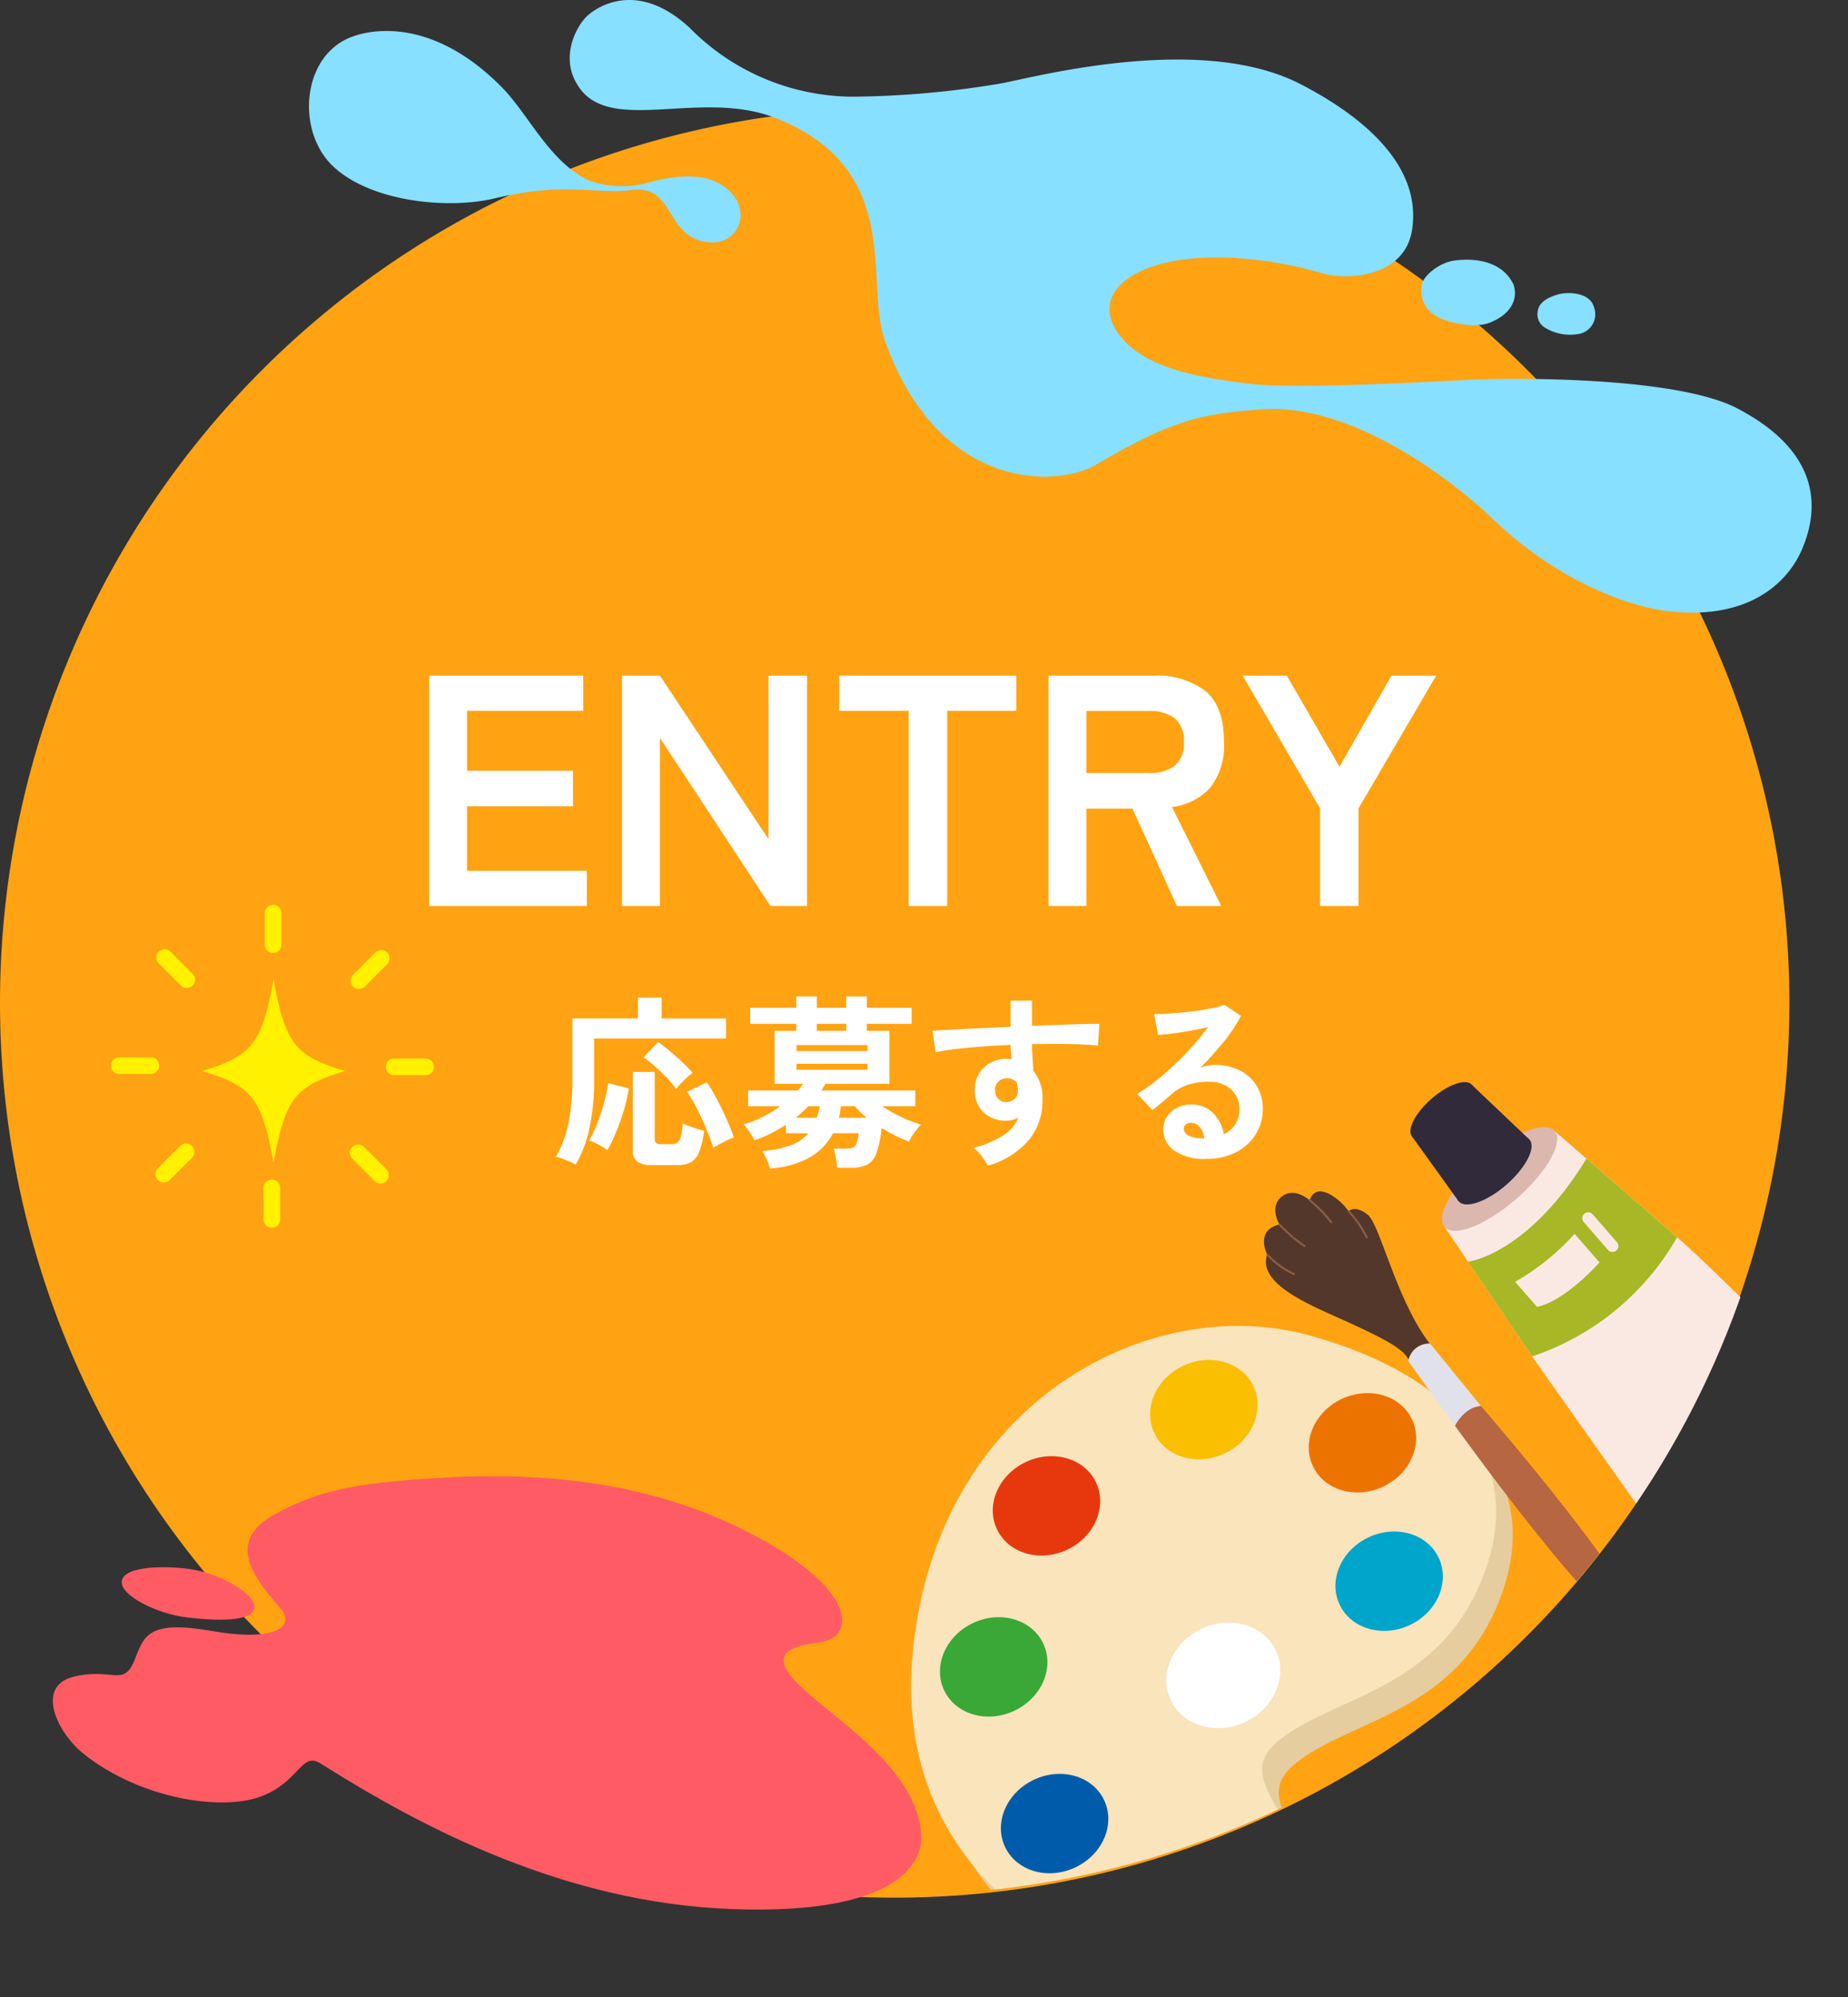 <svg xmlns="http://www.w3.org/2000/svg" xmlns:xlink="http://www.w3.org/1999/xlink" width="179.7" height="194.165" viewBox="0 0 179.7 194.165">
  <rect x="0" y="0" width="179.7" height="194.165" fill="#333333" stroke="none"/>
  <defs>
    <clipPath id="clip-path">
      <rect id="長方形_2409" data-name="長方形 2409" width="179.7" height="194.165" fill="none"/>
    </clipPath>
    <clipPath id="clip-path-2">
      <path id="パス_6484" data-name="パス 6484" d="M.179,97.214a87,87,0,1,0,87-87,87,87,0,0,0-87,87" fill="none"/>
    </clipPath>
  </defs>
  <g id="entry_pc" transform="translate(-1202.15 -490.917)">
    <g id="グループ_2128" data-name="グループ 2128" transform="translate(1202.15 490.917)">
      <g id="グループ_2123" data-name="グループ 2123">
        <g id="グループ_2122" data-name="グループ 2122" clip-path="url(#clip-path)">
          <path id="パス_6448" data-name="パス 6448" d="M87,10.49a87,87,0,1,1-87,87,87,87,0,0,1,87-87" fill="#ffa312"/>
        </g>
      </g>
      <g id="グループ_2125" data-name="グループ 2125">
        <g id="グループ_2124" data-name="グループ 2124" clip-path="url(#clip-path-2)">
          <path id="パス_6449" data-name="パス 6449" d="M179.7,136.187a29.508,29.508,0,0,1-17.114,14.928l-13.608-19.244-5.909-8.744-2.594-3.839,10.7-9.33q1.547,1.339,3.09,2.681l8.819,7.652c4.249,3.685,12.37,12.209,16.619,15.9" fill="#fae9e2"/>
          <path id="パス_6450" data-name="パス 6450" d="M151.171,109.958c.916,1.05-.736,3.99-3.69,6.566s-6.09,3.814-7.006,2.764.735-3.99,3.689-6.567,6.091-3.813,7.007-2.763" fill="#dbb7ae"/>
          <path id="パス_6451" data-name="パス 6451" d="M143.113,105.456c.559.641-.284,2.292-1.883,3.687s-3.349,2.006-3.909,1.365.284-2.292,1.883-3.687,3.35-2.006,3.909-1.365" fill="#312a3a"/>
          <path id="パス_6452" data-name="パス 6452" d="M148.728,110.79c.665.762-.337,2.725-2.238,4.383s-3.981,2.384-4.646,1.622.337-2.725,2.238-4.383,3.981-2.384,4.646-1.622" fill="#312a3a"/>
          <path id="パス_6453" data-name="パス 6453" d="M137.322,110.508l4.522,6.287,6.884-6-5.614-5.334Z" fill="#312a3a"/>
          <path id="パス_6454" data-name="パス 6454" d="M178.387,134.786c0,.015-.01.03-.016.045-3.869,9.474-14.851,14.482-15.317,14.69a.575.575,0,0,1-.471-1.05c.11-.049,11.03-5.033,14.722-14.075a.576.576,0,0,1,1.082.39" fill="#dbb7ae"/>
          <path id="パス_6455" data-name="パス 6455" d="M163.081,120.291a25.582,25.582,0,0,1-14.1,11.58l-4.738-7.01-1.48-2.19c3.176-.614,7.712-3.748,11.5-10.032l1.723,1.5Z" fill="#a7b726"/>
          <path id="パス_6456" data-name="パス 6456" d="M147.335,124.62a23.424,23.424,0,0,0,5.779-4.668l2.426,2.782s-3.333,3.775-6.086,4.316Z" fill="#fae9e2"/>
          <path id="パス_6457" data-name="パス 6457" d="M157.344,121.316a.575.575,0,0,1-.982.205L154,118.809a.575.575,0,1,1,.867-.756l2.365,2.711a.576.576,0,0,1,.115.552" fill="#fae9e2"/>
          <path id="パス_6458" data-name="パス 6458" d="M26.6,95.222c-1.145,6.242-2.074,7.432-6.944,8.9,4.87,1.468,5.8,2.659,6.944,8.9,1.146-6.241,2.074-7.432,6.944-8.9-4.87-1.468-5.8-2.658-6.944-8.9" fill="#fff100"/>
          <path id="パス_6459" data-name="パス 6459" d="M26.557,92.645a.807.807,0,0,0,.807-.807V88.772a.807.807,0,1,0-1.614,0v3.066a.807.807,0,0,0,.807.807" fill="#fff100"/>
          <path id="パス_6460" data-name="パス 6460" d="M26.439,114.683a.807.807,0,0,0-.807.807v3.066a.807.807,0,0,0,1.614,0V115.49a.807.807,0,0,0-.807-.807" fill="#fff100"/>
          <path id="パス_6461" data-name="パス 6461" d="M16.58,92.521a.807.807,0,0,0-1.141,1.142l2.168,2.167a.807.807,0,0,0,1.141-1.141Z" fill="#fff100"/>
          <path id="パス_6462" data-name="パス 6462" d="M35.389,111.5a.807.807,0,0,0-1.141,1.142l2.168,2.167a.807.807,0,1,0,1.141-1.141Z" fill="#fff100"/>
          <path id="パス_6463" data-name="パス 6463" d="M15.479,103.605a.807.807,0,0,0-.807-.807H11.606a.807.807,0,0,0,0,1.614h3.066a.807.807,0,0,0,.807-.807" fill="#fff100"/>
          <path id="パス_6464" data-name="パス 6464" d="M41.39,102.916H38.324a.807.807,0,1,0,0,1.614H41.39a.807.807,0,1,0,0-1.614" fill="#fff100"/>
          <path id="パス_6465" data-name="パス 6465" d="M17.523,111.414l-2.168,2.168a.807.807,0,0,0,1.141,1.142l2.168-2.168a.807.807,0,0,0-1.141-1.142" fill="#fff100"/>
          <path id="パス_6466" data-name="パス 6466" d="M34.9,96.15a.807.807,0,0,0,.571-.236l2.168-2.169A.807.807,0,0,0,36.5,92.6l-2.168,2.168A.807.807,0,0,0,34.9,96.15" fill="#fff100"/>
          <path id="パス_6467" data-name="パス 6467" d="M126.126,171.313c5.56-4.3,15.763-4.872,19.889-16.312s-3.928-19.354-17.209-22.972c-15.366-4.185-36.146,6.46-38.447,30.965-2.017,21.474,16.489,31.054,26.551,31.17,8.2.093,14.285-4.647,11.741-10.736s-6.707-8.883-2.525-12.115" fill="#e5cd9f"/>
          <path id="パス_6468" data-name="パス 6468" d="M124.512,169.077c5.56-4.3,15.763-4.872,19.889-16.312s-3.928-19.354-17.209-22.972c-15.366-4.185-36.146,6.46-38.447,30.965-2.017,21.474,16.489,31.054,26.551,31.17,8.2.093,14.285-4.647,11.741-10.736s-6.707-8.883-2.525-12.115" fill="#f9e4bb"/>
          <path id="パス_6469" data-name="パス 6469" d="M121.081,167.408c-2.826,1.328-6.07.378-7.245-2.123s.165-5.6,2.991-6.931,6.07-.378,7.245,2.122-.165,5.6-2.991,6.932" fill="#fff"/>
          <path id="パス_6470" data-name="パス 6470" d="M137.086,157.99c-2.663,1.251-5.72.356-6.827-2s.155-5.281,2.818-6.532,5.72-.356,6.827,2-.155,5.281-2.818,6.532" fill="#00a5cb"/>
          <path id="パス_6471" data-name="パス 6471" d="M134.489,144.533c-2.663,1.251-5.72.356-6.827-2s.155-5.281,2.818-6.532,5.72-.356,6.827,2-.155,5.281-2.818,6.532" fill="#ed7300"/>
          <path id="パス_6472" data-name="パス 6472" d="M119.068,141.311c-2.663,1.251-5.72.356-6.827-2s.155-5.281,2.818-6.532,5.72-.356,6.827,2-.155,5.281-2.818,6.532" fill="#f9bf00"/>
          <path id="パス_6473" data-name="パス 6473" d="M103.766,150.666c-2.663,1.251-5.72.356-6.827-2s.155-5.281,2.818-6.532,5.72-.356,6.827,2-.155,5.281-2.818,6.532" fill="#e7380d"/>
          <path id="パス_6474" data-name="パス 6474" d="M98.63,166.321c-2.663,1.251-5.72.356-6.827-2s.155-5.281,2.818-6.532,5.72-.356,6.827,2-.155,5.281-2.818,6.532" fill="#39a837"/>
          <path id="パス_6475" data-name="パス 6475" d="M104.555,181.554c-2.663,1.251-5.72.356-6.827-2s.155-5.281,2.818-6.532,5.72-.356,6.827,2-.155,5.281-2.818,6.532" fill="#005caa"/>
          <path id="パス_6476" data-name="パス 6476" d="M119.59,188.094c-2.663,1.251-5.72.356-6.827-2s.155-5.281,2.818-6.532,5.72-.356,6.827,2-.155,5.281-2.818,6.532" fill="#fff"/>
          <path id="パス_6477" data-name="パス 6477" d="M139.22,130.864c-3.369-4.157-4.991-11.762-6.215-12.761s-1.867-.353-1.867-.353c-.846-1.19-2.235-2.073-2.956-1.909a1.037,1.037,0,0,0-.8.867s-1.527-1.379-2.763-.363-.2,2.7-.2,2.7c-2.436.572-1.195,2.918-1.195,2.918-1.026,2.966,4.515,5.037,8.014,6.651,2.457,1.134,4.727,2.2,5.473,3.181l0,0c.282.37.438.62.468.668l0,.008c.77-2.381,2.055-1.576,2.055-1.576l-.026-.034" fill="#53372a"/>
          <path id="パス_6478" data-name="パス 6478" d="M129.45,118.918a.1.1,0,0,1-.081-.036,13.137,13.137,0,0,0-2.04-2.1.1.1,0,1,1,.116-.157,13.141,13.141,0,0,1,2.076,2.13.1.1,0,0,1-.015.137.091.091,0,0,1-.056.022" fill="#8a5d46"/>
          <path id="パス_6479" data-name="パス 6479" d="M126.86,121.231a.091.091,0,0,1-.055-.014,13.212,13.212,0,0,1-2.453-2.108.1.1,0,0,1,.007-.138.1.1,0,0,1,.137.007,13.322,13.322,0,0,0,2.409,2.072.1.1,0,0,1-.045.181" fill="#8a5d46"/>
          <path id="パス_6480" data-name="パス 6480" d="M125.836,123.954a.093.093,0,0,1-.033,0,7.9,7.9,0,0,1-2.646-1.922.1.1,0,0,1,.143-.133,7.873,7.873,0,0,0,2.559,1.868.1.1,0,0,1-.023.191" fill="#8a5d46"/>
          <path id="パス_6481" data-name="パス 6481" d="M132.91,120.4a.1.1,0,0,1-.094-.057,10.64,10.64,0,0,0-1.749-2.522.1.1,0,0,1,.141-.135,10.86,10.86,0,0,1,1.786,2.577.1.1,0,0,1-.049.129.105.105,0,0,1-.035.008" fill="#8a5d46"/>
          <path id="パス_6482" data-name="パス 6482" d="M141.479,138.609s.218-1.656,2.529-1.922c0,0,17.569,20.276,15.211,21.817s-17.74-19.9-17.74-19.9" fill="#b66641"/>
          <path id="パス_6483" data-name="パス 6483" d="M136.939,132.334a2.058,2.058,0,0,1,2.123-1.712l4.946,6.065s-1.421-.051-2.528,1.922Z" fill="#e1e1eb"/>
        </g>
      </g>
      <g id="グループ_2127" data-name="グループ 2127">
        <g id="グループ_2126" data-name="グループ 2126" clip-path="url(#clip-path)">
          <path id="パス_6485" data-name="パス 6485" d="M168.894,39.683c-5.953-3.088-21.876-2.98-26.407-2.742s-17.258.917-21.375.325c-3.541-.51-9.781-1.151-12.408-4.9-1.089-1.553-1.58-3.923,1.714-5.742,4.556-2.517,12.854-1.665,18.121-.06,2.272.693,8.014.48,8.762-4.172,1.073-6.669-5.543-11.5-10.908-14.247-9.62-4.917-25.512-.715-28.91-.06A90.045,90.045,0,0,1,82.879,9.4,22.411,22.411,0,0,1,67.023,2.666c-5.723-5.246-9.9-1.132-9.9-1.132-.894.774-2.954,4.067-.716,7.093,3.219,4.351,11.847.045,18.966,2.832,12.637,4.948,8.654,15.916,10.66,21.607,5.126,14.545,16.565,14.45,20.565,12.1,7.511-4.411,10.25-4.916,15.975-5.365,9.12-.715,19.189,7.381,22.413,10.491,6.795,6.557,13.834,8.726,17.167,9.121,8.047.953,11.738-2.92,13.055-5.961,2.174-5.024.868-10.043-6.319-13.77" fill="#87e0ff"/>
          <path id="パス_6486" data-name="パス 6486" d="M139.6,30.7c.556.411,3.54,1.416,5.387.623,2.939-1.261,2.334-3.376,2.145-3.75-1.126-2.22-3.755-2.515-5.73-2.239-1.487.207-3.023,1.515-3.139,2.338A2.841,2.841,0,0,0,139.6,30.7" fill="#87e0ff"/>
          <path id="パス_6487" data-name="パス 6487" d="M150.2,31.834a4.671,4.671,0,0,0,3.153.66,1.95,1.95,0,0,0,1.638-2.647c-.395-1.426-2.5-1.491-3.444-1.234-1.725.472-1.964,1.256-2.022,1.658a1.523,1.523,0,0,0,.675,1.563" fill="#87e0ff"/>
          <path id="パス_6488" data-name="パス 6488" d="M62.81,17.821A9.712,9.712,0,0,1,57.4,17.6c-3.89-1.7-5.965-6.447-8.6-9.114-7.524-7.63-14-5.113-14.522-4.927C29.394,5.291,28.742,12.6,32.3,16.081s11.1,4.337,15.862,3.192c6.779-1.63,9.934-.35,13.206-.8,4.412-.6,3.188,4.8,7.7,5.088,2.6.169,3.964-2.741,2.038-4.816-2.063-2.221-5.6-1.7-8.3-.926" fill="#87e0ff"/>
          <path id="パス_6489" data-name="パス 6489" d="M43.273,143.648c12.1-.644,22.062,1.169,30.854,6.046s9.165,9.2,5.835,9.937c-.989.219-5.947.332-2.639,3.8s12,8.315,12.27,15.15c.051,1.251-.5,7.72-18.536,7.015-16.039-.627-29.759-7.757-39.871-14.143-1.918-1.211-2.025,1.8-5.852,3.213s-11.66.235-17.178-4.138c-2.6-2.058-4.769-6.614-.968-7.527s4.855,1.112,5.945-1.728c.895-2.335,1.395-3.774,7.5-2.705s8.273-.411,6.524-2.358c-3.338-3.714-4.756-6.76-.142-9.155,3.742-1.943,6.758-2.9,16.26-3.4" fill="#ff5b65"/>
          <path id="パス_6490" data-name="パス 6490" d="M24.736,156.324c-.169,1.362-3.719,1.274-6.632.912s-6.433-2.149-6.264-3.511,3.577-1.563,6.489-1.2,6.576,2.437,6.407,3.8" fill="#ff5b65"/>
        </g>
      </g>
    </g>
    <path id="パス_6664" data-name="パス 6664" d="M-33.876,1.134a4.191,4.191,0,0,0-.612-.3q-.378-.153-.729-.288a3.094,3.094,0,0,0-.567-.171,10.88,10.88,0,0,0,1.2-3.24,20.937,20.937,0,0,0,.4-4.356v-5.85h6.372V-15.1h2.3v2.034h6.264v1.944H-32.076v3.942a22.21,22.21,0,0,1-.468,4.824A11.406,11.406,0,0,1-33.876,1.134Zm7.506.054a2.619,2.619,0,0,1-1.5-.324,1.273,1.273,0,0,1-.441-1.1V-7.866h2.124v6.534q0,.486.576.486h1.026a1,1,0,0,0,.63-.171,1.09,1.09,0,0,0,.324-.612,8.835,8.835,0,0,0,.18-1.233,4.549,4.549,0,0,0,.612.261q.378.135.774.261t.684.2a8.831,8.831,0,0,1-.5,2.088,1.846,1.846,0,0,1-.819.981,3.108,3.108,0,0,1-1.395.261ZM-20.484-.5q-.306-.936-.738-1.962t-.909-1.944a13.393,13.393,0,0,0-.909-1.53l1.926-.918a13.471,13.471,0,0,1,.72,1.161q.378.675.738,1.422t.666,1.467q.306.72.5,1.314a6.717,6.717,0,0,0-.99.432Q-20.07-.756-20.484-.5ZM-30.8-.252a4.891,4.891,0,0,0-.873-.567,5.258,5.258,0,0,0-.891-.387A10.462,10.462,0,0,0-31.77-2.88q.378-.99.666-2.034a13.889,13.889,0,0,0,.4-1.872l2,.522a15.964,15.964,0,0,1-.459,2.043A21.127,21.127,0,0,1-29.907-2.1,15.156,15.156,0,0,1-30.8-.252Zm6.7-5.958a10.011,10.011,0,0,0-.882-1.062q-.54-.576-1.143-1.116a10.311,10.311,0,0,0-1.143-.9l1.422-1.494q.5.36,1.107.864t1.2,1.062A14.354,14.354,0,0,1-22.5-7.776a6.287,6.287,0,0,0-.576.477q-.324.3-.6.585A3.753,3.753,0,0,0-24.1-6.21Zm9.126,7.722a5.317,5.317,0,0,0-.306-.846,6.108,6.108,0,0,0-.45-.846,9.734,9.734,0,0,0,2.808-.576A4.244,4.244,0,0,0-11.25-1.908h-2.178v-.828a16.677,16.677,0,0,1-1.494.864,10.279,10.279,0,0,1-1.566.648,3.443,3.443,0,0,0-.288-.522q-.2-.306-.414-.594a4.209,4.209,0,0,0-.36-.432,10.672,10.672,0,0,0,1.818-.7,11.3,11.3,0,0,0,1.746-1.062H-17.1v-1.53h4.842A4.117,4.117,0,0,0-12-6.39q.117-.162.243-.324h-2.772v-5.148h2.106v-.684H-16.9v-1.566h4.482v-1.1h2v1.1H-7.56v-1.1h2v1.1h4.356v1.566H-5.562v.684h2.2v5.148H-9.594a2.185,2.185,0,0,1-.18.324q-.108.162-.2.324H-.846v1.53H-4.068A16.2,16.2,0,0,0-2.187-3.483a11.851,11.851,0,0,0,1.9.729,6.938,6.938,0,0,0-.657.792,4.165,4.165,0,0,0-.513.864,12.885,12.885,0,0,1-1.287-.558Q-3.438-2-4.122-2.412a10.527,10.527,0,0,1-.5,2.43,1.98,1.98,0,0,1-.891,1.125,3.4,3.4,0,0,1-1.548.3H-8.442q-.018-.234-.072-.594T-8.64.126A2.263,2.263,0,0,0-8.8-.414H-7.56A1.569,1.569,0,0,0-6.9-.522a.748.748,0,0,0,.351-.432,4.05,4.05,0,0,0,.2-.954h-2.5A5.755,5.755,0,0,1-11.079.423,8.976,8.976,0,0,1-14.976,1.512ZM-12.4-8.082H-5.49v-.576H-12.4Zm0-1.818H-5.49v-.576H-12.4ZM-8.28-3.42h2.718a8.043,8.043,0,0,1-1.17-1.116h-1.35q-.036.288-.081.567A5.574,5.574,0,0,1-8.28-3.42Zm-2.142-8.442H-7.56v-.684h-2.862ZM-12.474-3.42h2.052q.09-.252.162-.54t.126-.576h-1.1q-.288.288-.594.567T-12.474-3.42Zm18.7,4.662Q6.012.882,5.652.378a4.053,4.053,0,0,0-.828-.864A10.035,10.035,0,0,0,7.758-1.737,3.809,3.809,0,0,0,9.18-3.42a2.556,2.556,0,0,1-1.152.288,3.119,3.119,0,0,1-2.2-.774,2.877,2.877,0,0,1-.891-2.088,3,3,0,0,1,.36-1.611A2.914,2.914,0,0,1,6.408-8.73a3.226,3.226,0,0,1,1.638-.414q.144,0,.252.009t.234.027Q8.5-9.432,8.46-9.774a6.884,6.884,0,0,1-.036-.72q-1.458.054-2.844.162t-2.538.243a17.015,17.015,0,0,0-1.908.315L.828-11.862q.648-.054,1.818-.117t2.673-.135q1.5-.072,3.1-.144V-14.8h2.088v2.448q1.4-.054,2.682-.1t2.286-.072q1.008-.027,1.584-.009l-.144,2.106q-1.044-.126-2.763-.153t-3.645.009q0,.648.045,1.314t.081,1.278A4.152,4.152,0,0,1,11.52-5.2a5.994,5.994,0,0,1-1.386,4.023A8.206,8.206,0,0,1,6.228,1.242ZM8.046-4.932a1.155,1.155,0,0,0,.792-.342,1.109,1.109,0,0,0,.288-.792A2.492,2.492,0,0,0,9.1-6.417q-.027-.189-.063-.405a1.213,1.213,0,0,0-.954-.432,1.183,1.183,0,0,0-.846.324,1.036,1.036,0,0,0-.324.828,1.194,1.194,0,0,0,.315.855A1.022,1.022,0,0,0,8.046-4.932ZM27.486.576A5.077,5.077,0,0,1,24.3-.243,2.482,2.482,0,0,1,23.274-2.25a2.234,2.234,0,0,1,.378-1.314,2.538,2.538,0,0,1,.99-.837,2.97,2.97,0,0,1,1.314-.3,2.891,2.891,0,0,1,2.151.828A3.879,3.879,0,0,1,29.16-1.818a2.6,2.6,0,0,0,1.089-.936,2.649,2.649,0,0,0,.423-1.512,2.553,2.553,0,0,0-.36-1.35A2.581,2.581,0,0,0,29.3-6.561a3.179,3.179,0,0,0-1.521-.351,6.839,6.839,0,0,0-2.1.288,4.55,4.55,0,0,0-1.611.918q-.324.288-.855.738t-1,.81L20.736-5.742A14.983,14.983,0,0,0,22.464-6.93q.918-.72,1.854-1.6T26.1-10.359a23.447,23.447,0,0,0,1.512-1.863q-.774.18-1.683.342t-1.746.27q-.837.108-1.413.144l-.4-2.052a9.237,9.237,0,0,0,1.215-.009q.729-.045,1.575-.126t1.647-.207q.8-.126,1.44-.261A4.608,4.608,0,0,0,29.2-14.4l1.62,1.08a14.533,14.533,0,0,1-1.683,2.529,32.684,32.684,0,0,1-2.295,2.547,3.155,3.155,0,0,1,.684-.225,3.517,3.517,0,0,1,.738-.081,5.3,5.3,0,0,1,2.466.54,4.025,4.025,0,0,1,1.629,1.5,4.231,4.231,0,0,1,.585,2.241,4.581,4.581,0,0,1-.675,2.448,4.82,4.82,0,0,1-1.9,1.746A6.071,6.071,0,0,1,27.486.576ZM27.252-1.4a2.168,2.168,0,0,0-.423-1.1,1.066,1.066,0,0,0-.873-.414.8.8,0,0,0-.486.144.5.5,0,0,0-.2.432.734.734,0,0,0,.405.63,2.918,2.918,0,0,0,1.359.288.34.34,0,0,0,.108.018Z" transform="translate(1292 603)" fill="#fff"/>
    <path id="パス_6663" data-name="パス 6663" d="M-48.112,0V-22.4h14.976v3.424h-11.3v5.824h10.3V-9.7h-10.3v6.272h11.648V0ZM-29.36,0V-22.4h3.68L-15.12-6.5V-22.4h3.744V0h-3.552L-25.68-16.352V0ZM-1.488,0V-18.976H-8.24V-22.4H8.976v3.424H2.256V0Zm13.6,0V-22.4h10.24a7.745,7.745,0,0,1,4.976,1.472q1.84,1.472,1.84,4.96A6.548,6.548,0,0,1,27.824-11.5a5.922,5.922,0,0,1-3.712,1.872L28.912,0h-4.32l-4.32-9.472h-4.48V0Zm3.68-12.928H21.84a4.005,4.005,0,0,0,2.528-.7,2.8,2.8,0,0,0,.9-2.336,2.754,2.754,0,0,0-.9-2.3,4.005,4.005,0,0,0-2.528-.7H15.792ZM38.512,0V-9.5l-7.52-12.9H35.28l5.12,8.864L45.456-22.4h4.352L42.256-9.5V0Z" transform="translate(1292 579)" fill="#fff"/>
  </g>
</svg>
